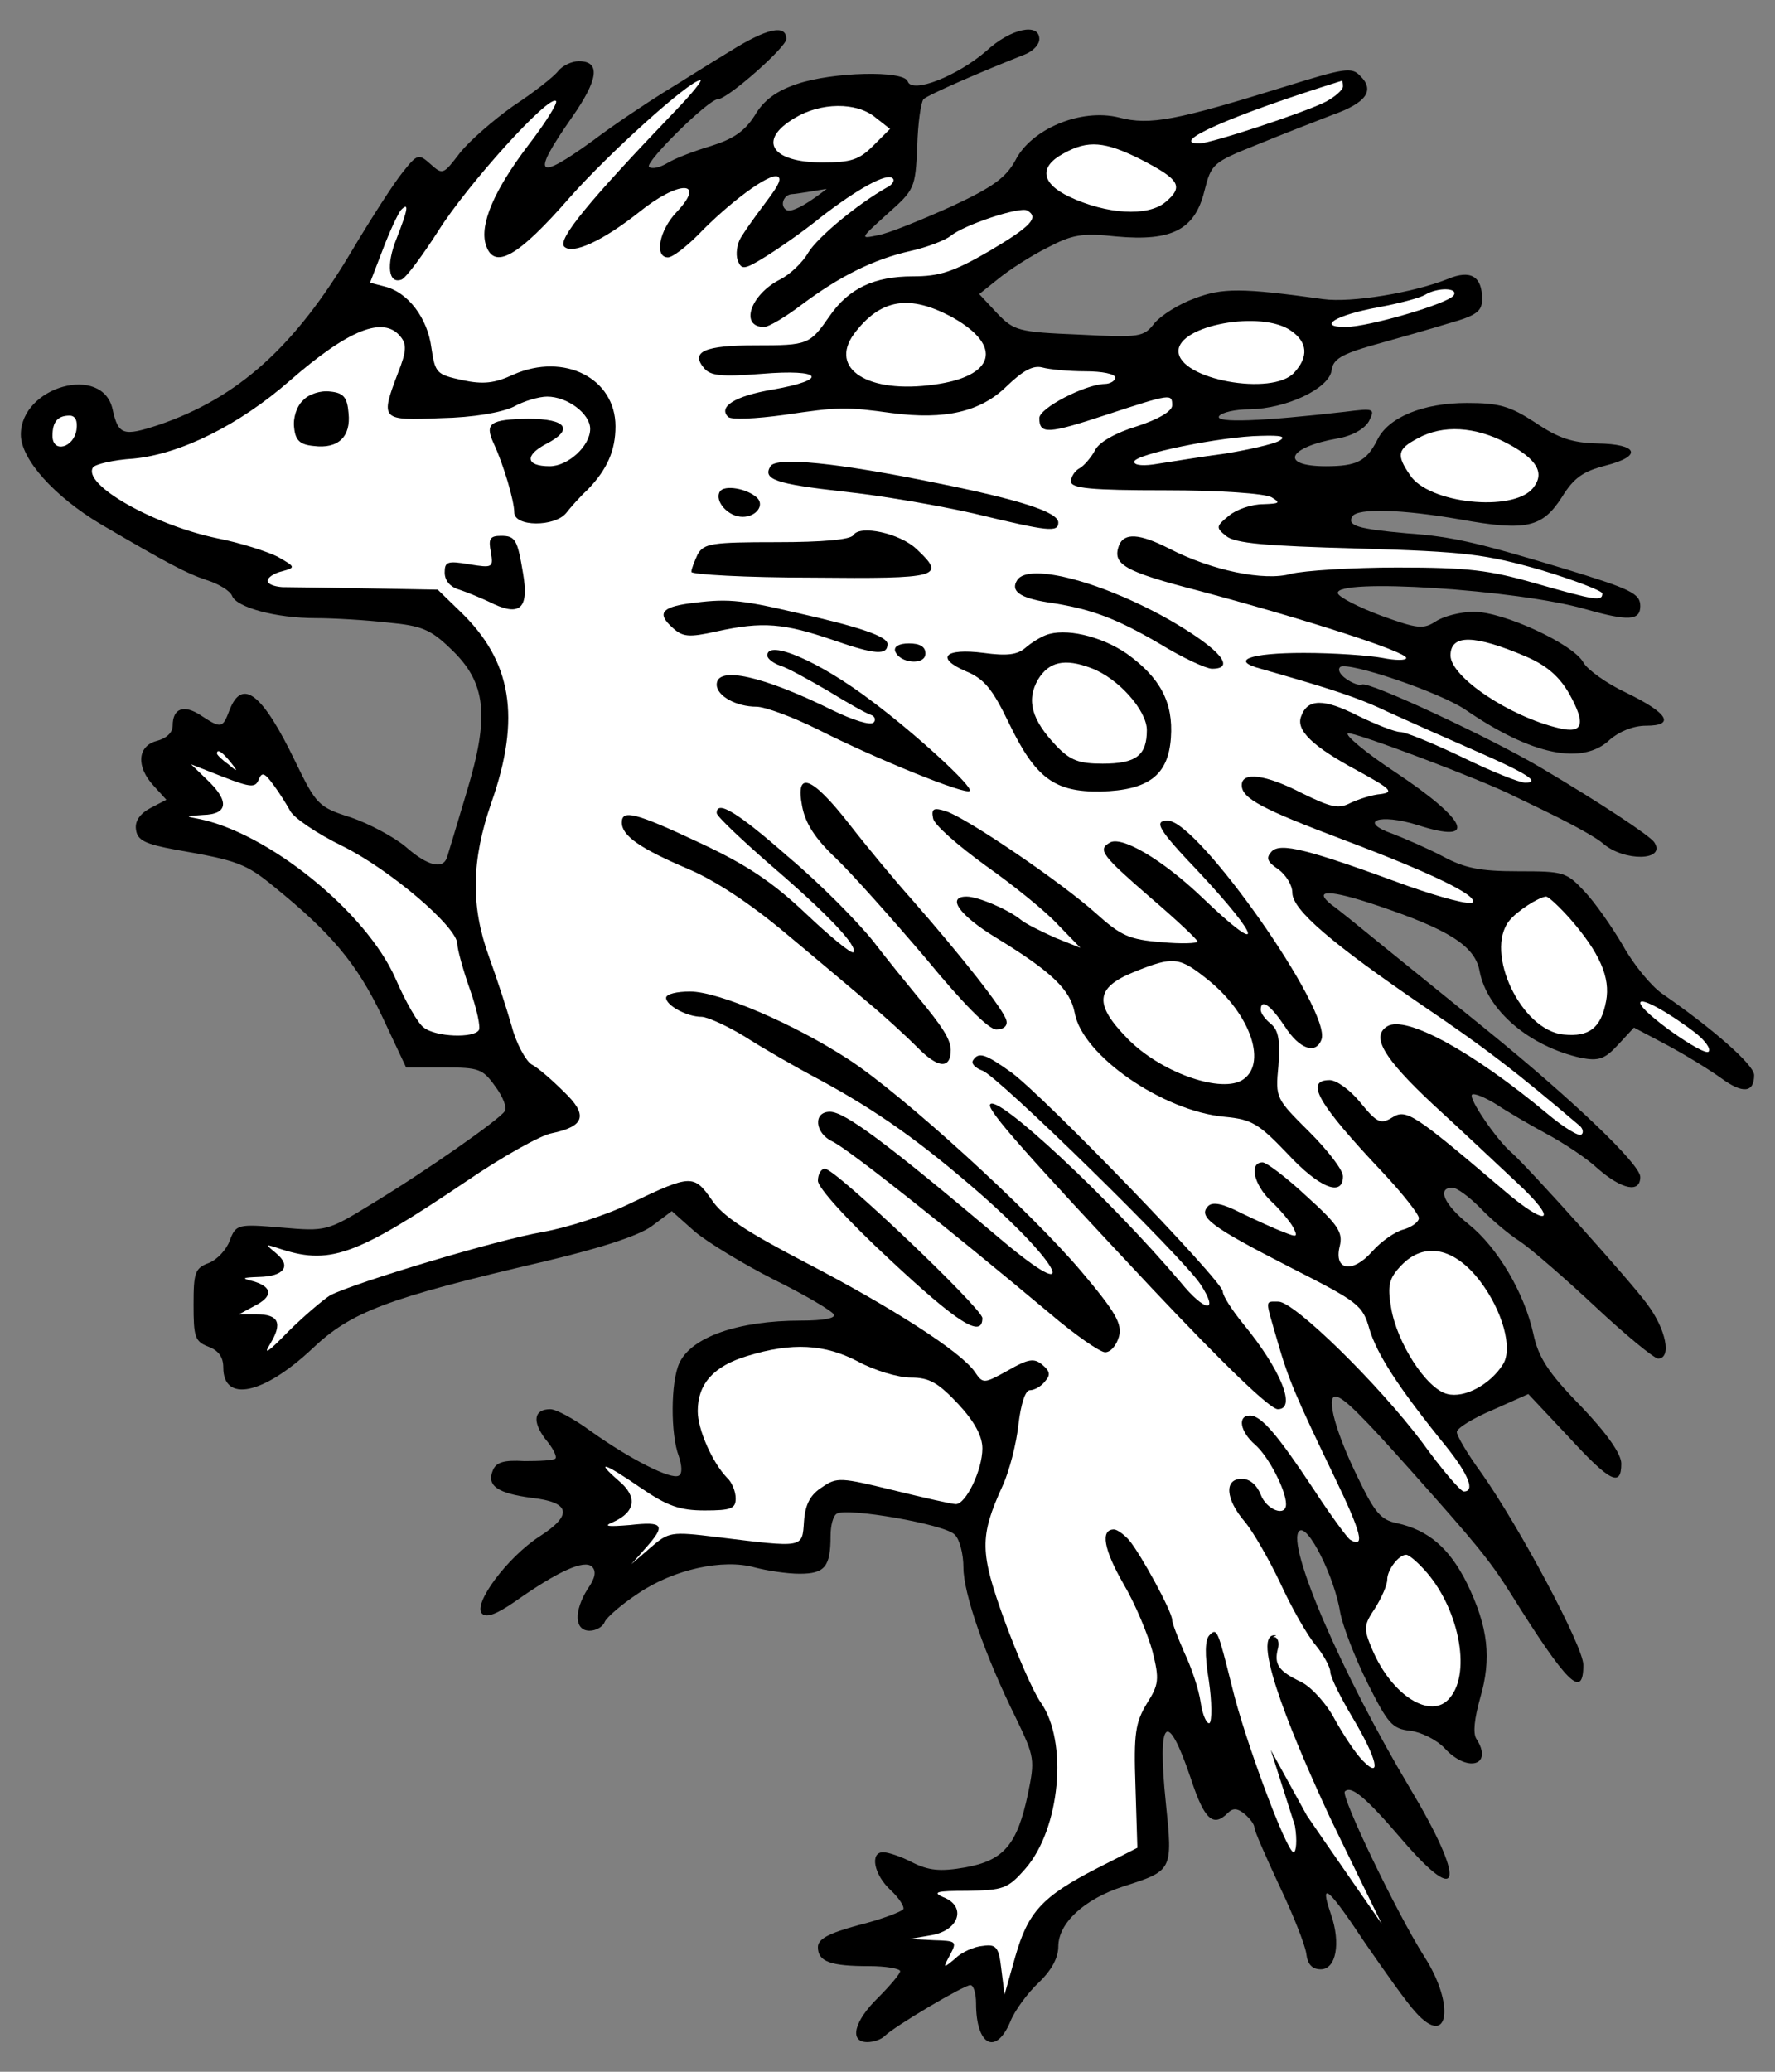 <?xml version="1.0" encoding="UTF-8" standalone="no"?>
<!DOCTYPE svg PUBLIC "-//W3C//DTD SVG 1.1//EN" "http://www.w3.org/Graphics/SVG/1.1/DTD/svg11.dtd">
<svg xmlns:dc="http://purl.org/dc/elements/1.1/" version="1.1" xmlns:xl="http://www.w3.org/1999/xlink" xmlns="http://www.w3.org/2000/svg" viewBox="47.25 81 270 315" width="270" height="315">
  <rect x="47.25" y="81" width="270" height="315" fill="#808080" stroke="none"/>
  <defs>
    <clipPath id="artboard_clip_path">
      <path d="M 47.25 81 L 317.25 81 L 317.25 391.5 L 237.578 396 L 47.25 396 Z"/>
    </clipPath>
  </defs>
  <g id="Hedgehog_Rampant_Impaling_Grapes" stroke="none" stroke-opacity="1" stroke-dasharray="none" fill="none" fill-opacity="1">
    <title>Hedgehog Rampant Impaling Grapes</title>
    <g id="Hedgehog_Rampant_Impaling_Grapes_Layer_2" clip-path="url(#artboard_clip_path)">
      <title>Layer 2</title>
      <g id="Group_736">
        <g id="Graphic_773">
          <path d="M 158.194 88.861 C 155.307 90.593 150.785 93.479 148.09 95.115 C 145.492 96.751 140.681 99.926 137.506 102.332 C 128.749 108.683 127.979 107.817 134.234 98.868 C 138.275 93.094 138.66 90.304 135.292 90.304 C 134.234 90.304 132.791 90.978 132.117 91.844 C 131.443 92.71 128.364 95.115 125.285 97.136 C 122.302 99.253 118.646 102.428 117.202 104.257 C 114.7 107.528 114.604 107.624 112.776 105.989 C 110.948 104.353 110.755 104.353 108.542 107.143 C 107.195 108.779 103.731 114.168 100.748 119.171 C 92.184 133.605 83.524 141.495 71.303 145.633 C 66.011 147.365 65.241 147.173 64.375 143.227 C 62.835 136.299 50.422 139.763 50.422 147.076 C 50.422 150.829 55.522 156.506 62.643 160.74 C 72.843 166.706 75.537 168.15 78.712 169.208 C 80.541 169.786 82.273 170.844 82.561 171.614 C 83.235 173.346 89.201 174.982 95.263 174.982 C 97.957 174.982 102.865 175.27 106.233 175.655 C 111.429 176.136 112.776 176.714 115.855 179.697 C 121.244 184.797 121.725 189.896 118.261 201.347 C 116.817 206.158 115.47 210.681 115.278 211.258 C 114.7 213.279 112.295 212.702 108.927 209.719 C 107.195 208.275 103.442 206.255 100.651 205.292 C 95.744 203.753 95.359 203.368 92.184 196.825 C 87.18 186.432 84.101 184.027 82.176 188.934 C 81.118 191.725 80.925 191.821 77.846 189.8 C 75.248 188.068 73.516 188.646 73.516 191.34 C 73.516 192.398 72.554 193.264 71.111 193.649 C 68.128 194.419 67.935 197.594 70.629 200.481 L 72.554 202.598 L 70.148 203.849 C 68.512 204.715 67.743 205.87 67.935 207.121 C 68.128 208.756 69.282 209.334 73.997 210.2 C 83.427 211.836 84.678 212.317 89.008 215.877 C 97.669 222.901 101.518 227.52 105.27 235.314 L 109.023 243.301 L 114.797 243.301 C 120.089 243.301 120.666 243.494 122.591 246.188 C 123.745 247.727 124.419 249.459 124.034 249.941 C 123.264 251.192 112.006 259.082 103.731 264.086 C 96.995 268.223 96.803 268.223 90.067 267.646 C 83.331 267.069 83.139 267.165 82.176 269.667 C 81.695 271.014 80.252 272.553 79.001 273.035 C 76.884 273.804 76.692 274.574 76.692 279.385 C 76.692 284.197 76.884 284.966 78.905 285.736 C 80.444 286.314 81.214 287.276 81.214 288.912 C 81.214 294.3 87.276 293.049 94.686 286.121 C 100.651 280.444 105.944 278.423 130.289 272.746 C 138.756 270.725 144.337 268.897 146.358 267.454 L 149.437 265.144 L 152.901 268.223 C 154.826 269.859 160.215 273.131 164.93 275.536 C 169.645 277.846 173.686 280.251 174.071 280.829 C 174.456 281.406 172.628 281.791 169.067 281.791 C 159.541 281.791 152.42 284.293 150.592 288.238 C 149.245 291.125 149.245 299.111 150.496 302.383 C 150.977 303.826 151.073 305.077 150.496 305.366 C 149.341 306.04 143.087 302.864 137.024 298.534 C 134.523 296.706 131.828 295.262 130.962 295.262 C 128.46 295.262 128.172 297.091 130.192 299.785 C 131.347 301.132 132.021 302.479 131.732 302.768 C 131.443 303.057 129.326 303.153 127.017 303.153 C 123.842 302.96 122.687 303.345 122.206 304.596 C 121.244 306.906 122.976 308.06 128.076 308.734 C 134.041 309.407 134.426 311.332 129.326 314.604 C 124.419 317.779 119.127 324.9 120.57 326.343 C 121.244 327.017 122.783 326.439 125.574 324.515 C 132.117 319.896 136.158 318.068 137.313 319.222 C 137.987 319.896 137.794 320.954 136.64 322.59 C 134.523 325.958 134.619 328.941 136.928 328.941 C 137.89 328.941 138.949 328.364 139.238 327.594 C 139.526 326.92 141.836 324.9 144.337 323.264 C 149.726 319.607 157.232 317.971 162.043 319.319 C 163.871 319.8 166.95 320.281 168.875 320.281 C 172.724 320.281 173.59 319.222 173.59 314.507 C 173.59 312.968 173.975 311.428 174.552 311.139 C 176.092 310.177 191.006 312.775 192.45 314.315 C 193.22 314.988 193.797 317.298 193.797 319.319 C 193.797 323.264 197.069 332.694 201.784 342.22 C 204.67 348.186 204.67 348.571 203.612 353.767 C 201.976 361.465 199.955 363.871 194.086 364.929 C 190.237 365.603 188.505 365.41 186.003 364.159 C 184.367 363.293 182.346 362.62 181.576 362.62 C 179.556 362.62 180.133 365.988 182.731 368.393 C 183.982 369.548 184.848 370.895 184.656 371.28 C 184.367 371.665 181.384 372.82 177.92 373.685 C 173.301 374.936 171.665 375.802 171.665 377.053 C 171.665 379.267 173.59 379.94 179.459 379.94 C 182.058 379.94 184.174 380.325 184.174 380.71 C 184.174 381.095 182.635 382.923 180.807 384.751 C 177.15 388.312 176.38 391.487 179.171 391.487 C 180.133 391.487 181.288 391.102 181.865 390.525 C 183.308 389.081 193.893 382.827 194.855 382.827 C 195.337 382.827 195.721 384.078 195.721 385.617 C 195.721 391.968 198.704 393.604 200.918 388.408 C 201.591 386.676 203.612 383.982 205.248 382.442 C 207.172 380.614 208.231 378.689 208.231 376.957 C 208.231 373.397 212.176 369.74 218.142 367.816 C 225.647 365.41 225.647 365.41 224.589 355.114 C 223.242 342.124 224.781 340.68 228.438 351.554 C 230.459 357.712 231.806 358.867 234.019 356.654 C 234.789 355.884 235.462 355.884 236.617 356.846 C 237.387 357.52 238.06 358.386 238.06 358.867 C 238.06 359.348 239.792 363.293 241.813 367.623 C 243.93 372.05 245.758 376.668 245.951 378.016 C 246.143 379.651 246.817 380.421 248.164 380.421 C 250.473 380.421 251.243 376.476 249.703 372.05 C 247.875 366.757 249.319 368.008 254.803 376.284 C 257.786 380.614 261.25 385.521 262.598 386.964 C 267.601 392.546 268.66 385.81 263.849 378.401 C 259.711 371.857 251.147 354.056 251.82 353.382 C 252.783 352.42 254.996 354.248 260.673 360.888 C 269.622 371.28 270.199 367.046 261.732 352.901 C 251.339 335.484 242.853 315.814 244.874 313.793 C 246.125 312.542 250.281 320.762 251.147 326.343 C 251.532 328.267 253.36 333.079 255.285 336.928 C 258.364 343.086 259.037 343.856 261.732 344.145 C 263.367 344.337 265.773 345.492 267.024 346.839 C 270.488 350.592 274.433 349.437 271.835 345.395 C 271.258 344.529 271.546 342.22 272.413 339.141 C 274.145 333.175 273.663 328.46 270.392 321.724 C 267.697 316.336 264.522 313.641 259.711 312.583 C 257.305 312.102 256.343 310.947 253.841 305.751 C 250.473 298.919 248.934 293.338 250.377 293.338 C 251.532 293.338 254.418 296.225 262.213 304.981 C 271.546 315.47 273.76 318.068 277.031 323.264 C 285.692 337.12 288.097 339.43 288.097 334.137 C 288.097 331.347 278.378 313.16 272.605 304.981 C 270.488 302.094 268.852 299.304 268.852 298.727 C 268.852 298.149 271.354 296.61 274.337 295.359 L 279.726 292.953 L 285.788 299.4 C 292.139 306.328 293.871 307.194 293.871 303.538 C 293.871 302.094 291.754 299.015 287.712 294.781 C 282.709 289.681 281.265 287.372 280.495 283.812 C 279.148 277.653 275.107 270.725 270.68 267.165 C 266.928 264.182 265.773 261.584 268.179 261.584 C 268.852 261.584 270.68 262.931 272.316 264.567 C 273.856 266.203 276.646 268.608 278.475 269.763 C 280.303 271.014 285.499 275.536 290.022 279.77 C 294.544 284.004 298.778 287.468 299.452 287.564 C 301.569 287.564 300.703 283.138 297.816 279.289 C 295.314 275.825 279.726 258.505 277.224 256.291 C 275.011 254.463 270.584 248.016 271.162 247.439 C 271.45 247.15 273.086 247.824 274.818 248.882 C 276.55 250.037 280.014 252.058 282.516 253.405 C 285.018 254.752 288.578 257.061 290.31 258.697 C 293.967 261.872 296.757 262.45 296.757 259.948 C 296.757 258.024 286.461 248.209 273.663 237.816 C 268.66 233.775 261.539 228.001 257.979 225.115 C 254.322 222.132 250.666 219.149 249.8 218.571 C 246.817 216.166 249.607 216.262 256.728 218.668 C 267.601 222.324 271.643 224.826 272.316 228.675 C 273.471 234.641 279.918 240.126 287.808 241.858 C 290.406 242.339 291.369 242.05 293.389 239.837 L 295.795 237.239 L 300.895 239.933 C 303.589 241.377 307.342 243.686 309.074 244.937 C 312.346 247.343 314.078 247.15 314.078 244.456 C 314.078 242.916 307.823 237.431 300.029 232.043 C 298.393 230.888 295.699 227.617 294.159 224.826 C 292.523 222.035 289.925 218.283 288.29 216.551 C 285.499 213.568 285.114 213.471 278.186 213.471 C 272.316 213.471 270.007 212.99 266.639 211.162 C 264.233 209.911 260.866 208.468 259.134 207.794 C 253.649 205.87 257.113 204.619 262.886 206.447 C 272.124 209.43 270.584 205.774 259.422 198.364 C 254.9 195.381 251.724 192.687 252.302 192.495 C 253.168 192.206 272.797 199.615 277.512 202.021 C 278.282 202.406 281.361 203.849 284.248 205.292 C 287.135 206.736 290.214 208.468 291.08 209.238 C 294.255 212.028 300.799 211.932 298.874 209.045 C 298.104 207.987 290.984 203.272 281.746 197.787 C 274.145 193.264 255.381 184.508 254.418 185.085 C 254.034 185.278 252.975 184.893 252.013 184.219 C 251.051 183.546 250.666 182.776 251.147 182.391 C 252.494 181.621 266.254 186.24 270.199 188.934 C 280.303 195.862 288.001 197.402 292.139 193.457 C 293.582 192.206 295.699 191.34 297.623 191.34 C 302.146 191.34 300.991 189.415 294.64 186.336 C 291.561 184.893 288.674 182.776 288.097 181.717 C 286.558 178.927 275.973 174.019 271.45 174.019 C 269.43 174.019 266.831 174.693 265.677 175.463 C 263.752 176.714 262.886 176.617 257.305 174.597 C 253.937 173.346 250.954 171.806 250.762 171.229 C 249.992 168.823 278.186 170.652 288.482 173.634 C 294.929 175.463 296.757 175.367 296.757 173.153 C 296.757 171.229 295.314 170.555 285.21 167.476 C 272.124 163.531 268.179 162.569 261.25 162.088 C 253.745 161.414 252.109 160.933 252.975 159.489 C 253.841 158.239 260.481 158.431 269.333 159.971 C 279.437 161.799 281.842 161.221 284.825 156.603 C 286.654 153.62 288.097 152.658 291.465 151.791 C 297.142 150.348 296.469 148.52 290.214 148.424 C 286.461 148.327 284.344 147.654 280.784 145.248 C 276.935 142.746 275.299 142.265 270.392 142.265 C 263.656 142.265 258.364 144.478 256.728 147.942 C 255.092 151.118 253.649 151.888 248.934 151.888 C 241.813 151.888 243.064 149.001 250.762 147.654 C 252.975 147.269 254.803 146.21 255.477 145.056 C 256.439 143.131 256.343 143.035 251.82 143.612 C 239.215 145.056 232.094 145.344 232.672 144.286 C 233.057 143.709 235.174 143.227 237.387 143.227 C 242.872 143.131 249.319 140.148 249.8 137.358 C 249.992 135.626 251.243 134.856 256.343 133.413 C 259.807 132.45 264.907 131.007 267.697 130.141 C 271.835 128.986 272.701 128.313 272.701 126.484 C 272.701 123.02 270.969 121.962 267.505 123.405 C 262.213 125.522 252.783 127.062 248.549 126.484 C 236.136 124.752 233.153 124.752 228.919 126.388 C 226.513 127.254 223.819 128.986 222.857 130.141 C 221.221 132.258 220.644 132.354 211.406 131.873 C 202.072 131.488 201.495 131.296 198.897 128.601 L 196.203 125.715 L 199.089 123.405 C 200.725 122.058 203.997 119.941 206.499 118.69 C 210.348 116.669 211.791 116.381 217.083 116.958 C 225.551 117.728 229.015 115.9 230.459 110.03 C 231.517 105.892 231.709 105.7 238.445 103.006 C 242.198 101.466 247.394 99.445 249.896 98.483 C 255.092 96.655 256.439 94.73 254.13 92.517 C 252.879 91.17 251.724 91.362 242.775 94.153 C 226.321 99.253 222.183 100.119 217.468 98.868 C 211.695 97.425 204.093 100.6 201.687 105.411 C 200.244 108.009 198.32 109.453 191.872 112.436 C 187.35 114.456 182.442 116.477 180.807 116.766 C 178.016 117.343 178.016 117.343 182.154 113.59 C 186.388 109.838 186.484 109.645 186.773 103.294 C 186.869 99.638 187.35 96.462 187.735 96.077 C 188.408 95.404 196.876 91.747 203.227 89.245 C 204.382 88.764 205.344 87.802 205.344 86.936 C 205.344 84.434 201.014 85.3 197.261 88.764 C 192.931 92.517 186.003 95.308 185.329 93.383 C 184.752 91.651 173.878 91.94 168.49 93.768 C 165.314 94.826 163.39 96.27 162.043 98.579 C 160.503 100.985 158.771 102.14 155.403 103.198 C 152.805 103.968 149.822 105.123 148.764 105.796 C 147.609 106.47 146.454 106.758 145.973 106.373 C 145.3 105.7 155.018 96.077 156.462 96.077 C 157.905 96.077 166.854 88.187 166.854 86.936 C 166.854 84.627 163.871 85.3 158.194 88.861 Z M 173 109.714 C 173 109.714 168.105 113.687 166.854 112.917 C 165.796 112.243 166.469 110.511 167.816 110.511 C 168.297 110.511 173 109.714 173 109.714 Z" fill="black"/>
        </g>
        <g id="Graphic_772">
          <path d="M 150.111 97.713 C 136.64 111.762 132.021 117.439 133.079 118.498 C 134.33 119.749 138.949 117.632 144.53 113.205 C 150.496 108.394 154.73 108.394 150.207 113.205 C 147.513 115.996 146.743 120.134 148.86 120.134 C 149.534 120.134 151.554 118.594 153.383 116.766 C 158.001 111.954 164.26 107.234 165.551 107.852 C 166.843 108.47 163.005 112.243 159.926 117.151 C 159.349 118.113 159.156 119.652 159.445 120.518 C 160.022 122.058 160.407 122.058 163.679 120.037 C 165.699 118.786 169.452 116.188 172.05 114.071 C 177.631 109.741 182.154 107.239 183.02 108.106 C 183.405 108.394 183.02 109.068 182.25 109.453 C 177.631 112.051 171.665 117.054 170.222 119.364 C 169.356 120.903 167.431 122.732 165.892 123.501 C 161.369 125.811 159.733 130.718 163.486 130.718 C 164.16 130.718 166.758 129.179 169.163 127.35 C 174.937 123.02 180.133 120.422 185.714 119.171 C 188.312 118.594 191.006 117.536 191.872 116.862 C 193.797 115.226 202.457 112.339 203.516 113.013 C 205.344 114.071 204.093 115.419 197.742 119.171 C 192.257 122.347 190.14 123.02 186.099 123.02 C 180.229 123.02 176.38 124.849 173.494 128.986 C 170.414 133.413 170.222 133.509 162.139 133.509 C 154.441 133.509 152.228 134.471 154.345 136.973 C 155.307 138.128 156.943 138.32 163.101 137.839 C 172.339 137.069 173.494 138.705 164.737 140.245 C 159.06 141.207 156.462 142.843 158.001 144.382 C 158.483 144.863 162.235 144.671 166.469 144.094 C 174.937 142.843 175.899 142.843 182.924 143.805 C 191.006 144.863 196.395 143.612 200.34 139.763 C 202.842 137.358 204.382 136.492 205.825 136.877 C 206.883 137.165 209.77 137.454 212.368 137.454 C 214.87 137.454 216.891 137.839 216.891 138.416 C 216.891 138.897 216.121 139.379 215.255 139.379 C 212.272 139.475 205.344 143.035 205.344 144.575 C 205.344 147.076 206.691 146.98 215.447 144.094 C 225.455 140.822 225.551 140.822 225.551 142.65 C 225.551 143.516 223.434 144.767 220.162 145.826 C 216.987 146.788 214.389 148.231 213.812 149.482 C 213.234 150.541 212.176 151.791 211.502 152.176 C 210.732 152.561 210.155 153.524 210.155 154.197 C 210.155 155.256 213.234 155.544 224.493 155.544 C 232.768 155.544 239.6 156.025 240.658 156.603 C 242.102 157.469 241.909 157.565 239.407 157.661 C 237.675 157.661 235.366 158.431 234.211 159.393 C 232.191 161.029 232.191 161.221 233.73 162.472 C 235.077 163.627 239.792 164.012 253.841 164.397 C 270.296 164.878 273.182 165.263 281.65 167.669 C 286.75 169.208 290.984 170.844 290.984 171.229 C 290.984 172.48 289.925 172.287 280.784 169.689 C 273.76 167.669 270.488 167.284 259.807 167.284 C 252.879 167.284 245.566 167.765 243.641 168.246 C 239.6 169.401 231.613 167.765 225.07 164.397 C 220.547 162.088 218.238 161.991 217.468 163.916 C 216.41 166.803 218.142 167.861 229.689 170.844 C 245.855 175.174 261.154 180.082 261.154 181.044 C 261.154 181.429 259.518 181.429 257.594 181.044 C 255.573 180.659 250.185 180.274 245.566 180.274 C 237.291 180.274 234.308 181.429 239.023 182.68 C 250.088 185.855 253.745 187.01 258.749 189.415 C 261.924 190.859 267.794 193.457 271.739 195.189 C 279.437 198.557 281.746 200 279.244 200 C 278.378 200 274.048 198.268 269.718 196.151 C 265.292 194.034 261.058 192.302 260.288 192.302 C 259.422 192.302 256.535 191.147 253.745 189.8 C 248.645 187.202 246.143 187.202 245.181 189.896 C 244.315 192.013 246.913 194.515 253.745 198.172 C 258.845 200.962 259.326 201.443 257.305 201.732 C 255.958 201.828 253.937 202.502 252.686 203.079 C 250.858 204.041 249.703 203.753 245.373 201.636 C 239.792 198.749 236.136 198.268 236.136 200.385 C 236.136 202.406 239.311 204.041 251.532 208.66 C 264.811 213.664 272.028 217.128 271.258 218.186 C 270.969 218.668 266.543 217.513 261.347 215.685 C 246.143 210.104 242.006 209.045 240.658 210.489 C 239.792 211.451 239.985 212.028 241.717 213.183 C 242.872 214.049 243.834 215.588 243.834 216.743 C 243.834 219.341 249.8 224.441 264.041 234.16 C 273.279 240.414 277.897 243.975 287.52 252.154 C 288.001 252.539 288.193 253.212 287.808 253.501 C 287.52 253.886 285.114 252.442 282.612 250.326 C 271.162 240.799 261.058 235.314 258.267 237.047 C 255.766 238.586 257.69 241.858 265.196 248.882 C 269.622 252.924 275.299 258.312 277.994 260.814 C 284.537 266.876 282.805 267.838 275.877 261.872 C 262.309 250.326 261.154 249.556 259.037 250.903 C 257.305 251.961 256.728 251.769 254.226 248.69 C 252.686 246.765 250.57 245.226 249.511 245.226 C 245.662 245.226 247.683 248.786 257.594 259.274 C 260.577 262.45 263.079 265.625 263.079 266.203 C 263.079 266.78 262.02 267.55 260.769 267.935 C 259.518 268.223 257.305 269.763 255.958 271.303 C 252.975 274.67 250.088 274.189 251.051 270.436 C 251.532 268.416 250.858 267.261 246.047 262.931 C 242.968 260.044 239.889 257.735 239.311 257.735 C 237.194 257.735 237.964 261.103 240.562 263.605 C 241.909 264.855 243.449 266.684 243.93 267.55 C 244.7 269.089 244.604 269.186 242.487 268.32 C 241.139 267.838 238.253 266.491 236.04 265.433 C 233.249 263.989 231.709 263.701 231.036 264.374 C 229.4 266.01 231.517 267.55 243.353 273.612 C 253.937 279 254.515 279.385 255.573 283.138 C 256.728 286.891 259.807 291.798 267.313 301.036 C 270.68 305.27 271.643 307.772 269.911 307.772 C 269.43 307.772 266.543 304.404 263.56 300.266 C 256.824 291.317 244.122 278.904 241.717 278.904 C 239.6 278.904 239.696 278.423 241.524 284.774 C 243.256 290.836 244.411 293.434 250.281 305.655 C 254.322 314.026 254.996 316.528 252.59 315.085 C 252.109 314.7 249.607 311.332 247.105 307.483 C 241.621 299.208 239.119 296.225 237.387 296.225 C 235.462 296.225 235.847 298.63 238.157 300.651 C 240.177 302.383 242.872 307.579 242.872 309.696 C 242.872 311.717 239.889 310.562 239.023 308.253 C 238.445 306.809 237.387 305.847 236.136 305.847 C 233.441 305.847 233.634 308.926 236.617 312.39 C 237.964 314.026 240.37 318.26 242.102 321.917 C 243.738 325.477 246.143 329.711 247.394 331.154 C 248.645 332.694 249.607 334.522 249.607 335.196 C 249.607 335.965 251.147 339.045 252.975 342.124 C 256.728 348.378 257.498 351.746 254.515 348.667 C 253.456 347.609 251.628 344.818 250.281 342.413 C 249.03 340.007 246.72 337.505 245.181 336.735 C 241.717 335.099 241.043 334.041 241.621 331.732 C 241.909 330.769 241.621 329.903 241.043 329.903 C 240.466 329.903 241.88 329.625 241.11 329.625 C 237.261 329.625 244.736 346.982 249.485 357.188 C 250.217 358.751 257.422 373.5 257.422 373.5 C 257.422 373.5 247.868 359.733 246.04 357.039 L 240.547 347.062 L 244.219 358.578 C 244.604 360.791 244.411 362.62 244.026 362.62 C 242.968 362.62 236.617 345.588 234.692 337.601 C 232.479 328.749 232.383 328.46 231.228 329.615 C 230.555 330.288 230.459 332.501 231.132 336.543 C 231.613 339.814 231.613 342.701 231.228 342.99 C 230.843 343.182 230.17 341.835 229.881 339.814 C 229.593 337.794 228.438 334.426 227.379 332.213 C 226.417 330 225.551 327.786 225.551 327.305 C 225.551 326.054 220.836 317.394 219.008 315.181 C 218.238 314.315 217.18 313.545 216.698 313.545 C 214.581 313.545 215.159 316.624 218.142 321.82 C 219.97 324.9 221.895 329.615 222.568 332.116 C 223.627 336.35 223.53 337.12 221.702 340.007 C 219.97 342.894 219.681 344.529 219.97 352.612 L 220.259 361.946 L 214.197 365.025 C 205.729 369.355 203.612 371.761 201.687 378.497 L 200.052 384.27 L 199.57 380.421 C 199.186 377.053 198.801 376.572 196.78 376.861 C 195.433 376.957 193.508 377.823 192.546 378.785 C 190.718 380.325 190.622 380.325 191.776 378.208 C 192.835 376.187 192.738 376.091 189.274 375.995 L 185.618 375.802 L 188.986 375.225 C 193.22 374.455 194.278 370.799 190.718 369.452 C 188.986 368.682 189.756 368.489 194.374 368.489 C 199.859 368.393 200.533 368.201 203.227 365.122 C 208.519 359.059 209.77 345.78 205.536 339.814 C 204.382 338.179 201.976 332.598 200.052 327.401 C 196.299 317.009 196.203 314.7 199.763 306.906 C 200.821 304.596 201.88 300.362 202.168 297.572 C 202.553 294.396 203.227 292.376 203.901 292.376 C 204.574 292.376 205.633 291.798 206.21 291.029 C 207.076 290.066 206.98 289.489 205.825 288.527 C 204.574 287.468 203.708 287.564 200.533 289.393 C 196.876 291.413 196.78 291.413 195.529 289.585 C 193.412 286.506 182.731 279.674 169.741 272.938 C 160.888 268.32 157.135 265.914 155.5 263.412 C 152.805 259.563 152.324 259.563 143.279 263.893 C 139.622 265.721 133.56 267.646 129.808 268.32 C 122.976 269.474 101.229 276.017 97.476 277.942 C 96.418 278.616 93.435 281.117 91.029 283.523 C 88.142 286.506 87.18 287.18 88.335 285.351 C 90.259 282.176 89.682 280.829 86.218 280.829 L 83.62 280.829 L 85.929 279.578 C 88.816 278.134 88.72 276.691 85.833 275.825 C 83.908 275.344 84.005 275.248 86.699 275.151 C 90.452 275.055 91.606 273.516 89.297 271.591 C 87.565 270.148 87.565 270.148 89.393 270.725 C 97.284 273.419 101.036 272.169 118.164 260.622 C 123.649 256.869 129.519 253.597 131.155 253.309 C 136.255 252.25 136.736 250.518 132.983 246.958 C 131.251 245.226 129.038 243.301 128.076 242.82 C 127.21 242.243 125.766 239.645 125.093 237.047 C 124.323 234.352 122.783 229.637 121.628 226.462 C 118.838 218.764 118.934 211.836 122.013 202.983 C 126.536 190.089 125.093 181.525 117.298 174.019 L 113.834 170.652 L 103.057 170.459 C 97.091 170.363 91.318 170.267 90.163 170.267 C 88.912 170.17 87.95 169.786 87.95 169.304 C 87.95 168.823 88.912 168.15 90.163 167.861 C 92.28 167.284 92.184 167.187 89.489 165.648 C 87.95 164.878 83.812 163.531 80.348 162.857 C 70.629 160.837 59.756 154.678 61.392 152.08 C 61.681 151.599 64.471 150.925 67.55 150.733 C 74.671 150.059 83.62 145.633 91.318 138.897 C 100.267 131.103 105.559 128.986 108.157 132.162 C 109.119 133.316 109.119 134.375 107.772 137.743 C 105.078 144.863 105.174 144.96 114.315 144.575 C 119.319 144.478 123.553 143.709 125.381 142.843 C 126.921 141.977 129.23 141.303 130.481 141.303 C 133.56 141.303 137.024 143.901 137.024 146.21 C 137.024 148.809 133.657 151.888 130.866 151.888 C 127.21 151.888 127.017 150.252 130.289 148.52 C 134.619 146.307 133.464 144.671 127.594 144.671 C 121.821 144.767 120.955 145.344 122.302 148.327 C 123.842 151.599 125.477 157.18 125.477 158.912 C 125.477 161.125 131.636 161.125 133.368 159.008 C 134.041 158.142 135.485 156.506 136.64 155.448 C 139.622 152.369 140.873 149.482 140.873 145.826 C 140.873 138.512 133.079 134.567 125.381 137.935 C 122.495 139.282 120.762 139.475 117.587 138.801 C 113.642 137.935 113.449 137.743 112.872 133.894 C 112.295 129.371 109.312 125.426 105.751 124.56 L 103.538 123.983 L 105.463 118.979 C 106.521 116.188 107.772 113.494 108.253 112.917 C 109.504 111.666 109.312 112.821 107.58 117.247 C 105.944 121.288 106.329 124.271 108.349 123.501 C 109.023 123.213 111.525 119.845 113.93 116.092 C 118.357 109.068 130.77 95.308 131.828 96.366 C 132.117 96.655 130.192 99.734 127.594 103.102 C 122.398 109.934 120.185 115.13 121.147 118.209 C 122.398 122.154 126.055 120.037 133.945 110.992 C 139.719 104.449 152.035 93.287 153.768 93.191 C 154.152 93.191 152.517 95.211 150.111 97.713 Z" fill="#FFFFFF"/>
        </g>
        <g id="Graphic_771">
          <path d="M 251.532 94.153 C 251.532 94.634 250.377 95.693 248.934 96.462 C 245.758 98.098 231.421 102.813 229.689 102.813 C 224.878 102.813 234.404 98.579 251.339 93.287 C 251.436 93.191 251.532 93.576 251.532 94.153 Z" fill="#FFFFFF"/>
        </g>
        <g id="Graphic_770">
          <path d="M 180.422 98.868 L 182.635 100.6 L 180.037 103.198 C 177.92 105.315 176.669 105.7 172.339 105.7 C 164.545 105.7 162.428 102.332 168.105 98.964 C 172.05 96.559 177.535 96.462 180.422 98.868 Z" fill="#FFFFFF"/>
        </g>
        <g id="Graphic_769">
          <path d="M 220.74 105.219 C 226.706 108.298 227.379 109.356 224.493 111.762 C 221.798 113.975 215.544 113.59 209.866 110.896 C 205.633 108.875 205.248 106.373 209 104.353 C 212.753 102.236 215.351 102.524 220.74 105.219 Z" fill="#FFFFFF"/>
        </g>
        <g id="Graphic_768">
          <path d="M 268.371 125.907 C 267.601 127.158 255.381 130.718 251.917 130.718 C 247.49 130.718 250.473 128.89 256.824 127.735 C 260 127.158 263.271 126.292 264.041 125.811 C 265.965 124.656 269.141 124.752 268.371 125.907 Z" fill="#FFFFFF"/>
        </g>
        <g id="Graphic_767">
          <path d="M 192.161 129.275 C 199.859 133.605 198.608 138.224 189.371 139.475 C 179.267 140.918 173.301 137.069 177.15 131.777 C 181.192 126.388 185.618 125.715 192.161 129.275 Z" fill="#FFFFFF"/>
        </g>
        <g id="Graphic_766">
          <path d="M 243.641 131.296 C 246.143 133.028 246.336 135.241 244.122 137.646 C 240.851 141.303 226.513 138.705 226.513 134.375 C 226.513 130.43 239.215 128.12 243.641 131.296 Z" fill="#FFFFFF"/>
        </g>
        <g id="Graphic_765">
          <path d="M 58.89 146.307 C 58.505 149.097 55.233 149.963 55.233 147.269 C 55.233 145.152 56.003 144.19 57.832 144.19 C 58.698 144.19 59.082 144.96 58.89 146.307 Z" fill="#FFFFFF"/>
        </g>
        <g id="Graphic_764">
          <path d="M 276.55 148.424 C 281.073 150.829 282.324 152.946 280.399 155.256 C 277.32 158.912 264.522 157.565 261.732 153.235 C 259.615 150.156 259.807 149.29 262.886 147.654 C 266.735 145.537 271.643 145.826 276.55 148.424 Z" fill="#FFFFFF"/>
        </g>
        <g id="Graphic_763">
          <path d="M 241.813 148.039 C 240.947 148.52 237.194 149.386 233.634 149.963 C 229.977 150.444 225.359 151.214 223.434 151.503 C 221.317 151.888 219.778 151.791 219.778 151.214 C 219.778 150.059 233.057 147.365 239.023 147.269 C 242.198 147.173 242.968 147.365 241.813 148.039 Z" fill="#FFFFFF"/>
        </g>
        <g id="Graphic_762">
          <path d="M 279.437 180.851 C 282.516 182.198 284.441 183.834 285.98 186.529 C 288.482 191.051 288.097 192.591 284.441 191.725 C 276.935 189.993 267.89 183.931 267.89 180.659 C 267.89 177.387 271.546 177.483 279.437 180.851 Z" fill="#FFFFFF"/>
        </g>
        <g id="Graphic_761">
          <path d="M 82.273 196.825 C 83.524 198.364 83.427 198.46 81.984 197.21 C 81.022 196.536 80.252 195.766 80.252 195.574 C 80.252 194.804 81.022 195.285 82.273 196.825 Z" fill="#FFFFFF"/>
        </g>
        <g id="Graphic_760">
          <path d="M 86.603 199.519 C 87.084 198.364 87.469 198.46 88.816 200.289 C 89.682 201.443 90.837 203.272 91.414 204.33 C 91.991 205.389 95.552 207.794 99.304 209.623 C 106.521 213.183 116.817 221.939 116.817 224.537 C 116.817 225.307 117.683 228.483 118.742 231.465 C 119.8 234.448 120.378 237.239 120.089 237.624 C 119.319 238.875 113.546 238.682 111.717 237.239 C 110.851 236.662 108.927 233.294 107.387 229.733 C 102.865 219.534 87.854 207.506 77.365 205.485 C 75.344 205.1 75.441 205.1 78.135 204.907 C 81.984 204.811 82.176 202.791 78.712 199.519 L 76.307 197.21 L 81.214 199.134 C 85.448 200.77 86.122 200.77 86.603 199.519 Z" fill="#FFFFFF"/>
        </g>
        <g id="Graphic_759">
          <path d="M 286.076 220.688 C 290.599 225.884 292.235 229.637 291.561 233.198 C 290.791 237.335 288.963 238.682 285.114 238.297 C 278.667 237.72 272.99 225.788 276.839 220.977 C 277.994 219.534 281.265 217.417 282.42 217.32 C 282.805 217.32 284.441 218.86 286.076 220.688 Z" fill="#FFFFFF"/>
        </g>
        <g id="Graphic_758">
          <path d="M 305.225 238.105 C 306.668 239.26 307.534 240.511 307.15 240.895 C 306.476 241.665 296.757 234.833 296.757 233.486 C 296.757 232.524 301.087 234.93 305.225 238.105 Z" fill="#FFFFFF"/>
        </g>
        <g id="Graphic_757">
          <path d="M 272.413 275.825 C 275.78 280.251 277.416 286.025 275.877 288.43 C 273.952 291.51 270.007 293.627 267.409 292.953 C 264.233 292.183 259.711 285.159 258.845 279.77 C 258.267 276.402 258.556 275.344 260.384 273.419 C 263.849 269.763 268.467 270.629 272.413 275.825 Z" fill="#FFFFFF"/>
        </g>
        <g id="Graphic_756">
          <path d="M 177.824 288.046 C 180.326 289.393 183.886 290.451 185.81 290.451 C 188.601 290.451 189.948 291.221 193.027 294.493 C 195.529 297.187 196.684 299.4 196.684 301.228 C 196.684 304.5 194.182 309.696 192.642 309.696 C 192.065 309.696 187.831 308.734 183.116 307.579 C 175.226 305.655 174.552 305.558 172.339 307.098 C 170.511 308.253 169.741 309.696 169.548 312.294 C 169.26 316.432 169.645 316.336 156.269 314.7 C 149.245 313.834 148.956 313.93 146.166 316.336 L 143.279 318.837 L 145.492 316.336 C 148.571 312.872 148.186 312.294 143.087 312.872 C 139.526 313.16 138.949 313.064 140.585 312.39 C 143.953 310.851 144.241 308.541 141.355 306.136 C 137.602 302.864 139.238 303.442 144.819 307.291 C 148.764 309.985 150.688 310.658 154.441 310.658 C 158.483 310.658 159.156 310.37 159.156 308.83 C 159.156 307.772 158.579 306.328 157.809 305.655 C 155.596 303.345 153.383 298.342 153.383 295.551 C 153.383 291.413 155.788 288.719 160.888 287.18 C 167.72 285.063 172.724 285.351 177.824 288.046 Z" fill="#FFFFFF"/>
        </g>
        <g id="Graphic_755">
          <path d="M 263.849 319.607 C 269.045 325.188 271.162 335.196 267.794 339.141 C 265.003 342.605 258.941 338.852 255.958 331.732 C 254.611 328.556 254.707 328.075 256.439 325.477 C 257.401 323.937 258.267 322.013 258.267 321.147 C 258.267 319.704 260 317.394 261.154 317.394 C 261.539 317.394 262.694 318.356 263.849 319.607 Z" fill="#FFFFFF"/>
        </g>
        <g id="Graphic_754">
          <path d="M 93.338 141.88 C 92.376 142.746 91.799 144.575 91.991 146.018 C 92.184 147.942 92.857 148.616 94.974 148.809 C 98.727 149.29 100.651 147.365 100.267 143.805 C 100.074 141.399 99.497 140.726 97.476 140.533 C 96.033 140.341 94.204 140.918 93.338 141.88 Z" fill="black"/>
        </g>
        <g id="Graphic_753">
          <path d="M 164.448 151.888 C 163.198 153.908 165.314 154.582 175.514 155.737 C 181.095 156.314 190.044 157.854 195.529 159.105 C 206.691 161.799 208.231 161.991 208.231 160.452 C 208.231 158.912 202.842 157.084 189.948 154.486 C 174.456 151.31 165.314 150.444 164.448 151.888 Z" fill="black"/>
        </g>
        <g id="Graphic_752">
          <path d="M 156.75 155.737 C 155.884 157.18 158.001 159.586 160.215 159.586 C 162.235 159.586 163.582 157.854 162.428 156.699 C 160.888 155.256 157.424 154.678 156.75 155.737 Z" fill="black"/>
        </g>
        <g id="Graphic_751">
          <path d="M 177.054 162.376 C 176.573 163.05 172.435 163.435 165.411 163.435 C 155.5 163.435 154.345 163.627 153.383 165.263 C 152.901 166.321 152.42 167.476 152.42 167.957 C 152.42 168.342 160.696 168.823 170.703 168.823 C 190.237 169.016 191.199 168.727 186.676 164.493 C 184.174 162.088 178.016 160.74 177.054 162.376 Z" fill="black"/>
        </g>
        <g id="Graphic_750">
          <path d="M 121.917 164.974 C 122.302 167.284 122.206 167.38 118.646 166.803 C 115.278 166.225 114.893 166.418 114.893 168.053 C 114.893 169.304 115.759 170.267 117.106 170.652 C 118.261 171.036 120.666 171.999 122.398 172.865 C 126.44 174.693 127.691 173.346 126.825 168.246 C 125.959 163.05 125.67 162.472 123.457 162.472 C 121.725 162.472 121.532 162.954 121.917 164.974 Z" fill="black"/>
        </g>
        <g id="Graphic_749">
          <path d="M 201.976 169.208 C 200.918 170.844 202.361 171.902 206.595 172.576 C 213.138 173.538 216.987 174.982 223.723 178.927 C 227.187 181.044 230.747 182.68 231.613 182.68 C 235.27 182.68 232.864 179.793 225.84 175.655 C 215.447 169.593 203.708 166.418 201.976 169.208 Z" fill="black"/>
        </g>
        <g id="Graphic_748">
          <path d="M 151.939 172.768 C 147.898 173.346 147.224 174.308 149.437 176.329 C 151.073 177.868 151.939 177.965 156.269 177.002 C 163.294 175.463 166.469 175.751 174.071 178.35 C 180.422 180.563 182.25 180.659 182.25 178.927 C 182.25 177.772 178.112 176.329 168.201 174.116 C 159.541 172.095 157.713 171.999 151.939 172.768 Z" fill="black"/>
        </g>
        <g id="Graphic_747">
          <path d="M 206.306 177.58 C 205.536 177.868 204.093 178.734 203.227 179.504 C 201.976 180.563 200.436 180.755 196.876 180.274 C 190.91 179.504 189.467 181.044 194.182 183.065 C 196.972 184.219 198.223 185.759 200.725 190.955 C 204.767 199.326 207.653 201.443 214.678 201.347 C 221.991 201.155 224.974 198.845 225.359 193.168 C 225.744 187.78 223.723 184.027 218.623 180.37 C 214.678 177.676 209.193 176.425 206.306 177.58 Z" fill="black"/>
        </g>
        <g id="Graphic_746">
          <path d="M 213.234 182.583 C 217.372 184.123 221.702 189.03 221.702 192.013 C 221.702 195.862 220.066 197.113 214.966 197.113 C 211.406 197.113 210.059 196.632 207.942 194.419 C 204.189 190.474 203.323 187.491 205.151 184.315 C 206.787 181.621 209.193 181.044 213.234 182.583 Z" fill="#FFFFFF"/>
        </g>
        <g id="Graphic_745">
          <path d="M 183.405 179.985 C 184.078 181.91 188.023 182.198 188.023 180.37 C 188.023 179.312 187.157 178.831 185.522 178.831 C 183.982 178.831 183.212 179.312 183.405 179.985 Z" fill="black"/>
        </g>
        <g id="Graphic_744">
          <path d="M 163.967 180.659 C 163.967 181.14 164.833 181.814 165.892 182.198 C 166.95 182.487 170.222 184.315 173.205 186.047 C 176.188 187.876 179.075 189.512 179.748 189.704 C 180.326 189.896 180.518 190.474 180.133 190.859 C 179.652 191.34 176.958 190.474 173.975 189.03 C 163.294 183.738 156.269 182.198 156.269 185.085 C 156.269 186.817 159.252 188.453 162.332 188.453 C 163.582 188.453 167.816 189.993 171.665 191.917 C 180.614 196.44 194.182 201.925 194.759 201.251 C 195.337 200.674 186.676 192.687 179.844 187.587 C 171.858 181.525 163.967 178.157 163.967 180.659 Z" fill="black"/>
        </g>
        <g id="Graphic_743">
          <path d="M 169.26 203.56 C 169.741 206.158 171.184 208.468 174.456 211.547 C 176.958 213.953 183.02 220.785 188.023 226.654 C 193.797 233.679 197.646 237.528 198.801 237.528 C 199.955 237.528 200.533 236.95 200.34 236.18 C 200.052 234.641 193.412 226.269 185.907 217.705 C 183.405 214.915 179.171 209.815 176.477 206.351 C 170.703 198.942 168.201 198.076 169.26 203.56 Z" fill="black"/>
        </g>
        <g id="Graphic_742">
          <path d="M 156.269 204.619 C 156.269 205.1 159.926 208.564 164.448 212.509 C 173.109 219.919 177.824 224.922 177.054 225.788 C 176.765 226.077 173.494 223.383 169.741 219.822 C 164.641 215.011 160.696 212.413 153.671 209.141 C 143.856 204.523 141.836 204.041 141.836 206.062 C 141.836 208.083 144.626 210.007 151.843 213.087 C 155.981 214.819 161.369 218.379 166.758 222.901 C 171.28 226.654 176.958 231.465 179.363 233.486 C 181.673 235.411 185.041 238.49 186.773 240.222 C 189.948 243.494 191.872 243.59 191.872 240.607 C 191.776 238.971 190.814 237.335 186.58 232.235 C 185.233 230.599 182.25 226.943 180.037 224.056 C 177.727 221.169 172.05 215.396 167.239 211.355 C 159.349 204.426 156.269 202.598 156.269 204.619 Z" fill="black"/>
        </g>
        <g id="Graphic_741">
          <path d="M 189.178 205.389 C 189.274 206.351 192.931 209.526 197.165 212.605 C 201.399 215.588 206.402 219.63 208.231 221.651 L 211.599 225.115 L 207.75 223.575 C 205.633 222.613 203.227 221.458 202.457 220.785 C 200.533 219.245 196.01 217.32 194.278 217.32 C 191.199 217.32 193.123 220.111 198.608 223.479 C 207.268 228.771 210.059 231.465 210.732 235.026 C 211.887 241.473 224.108 249.941 233.538 250.807 C 237.675 251.192 238.734 251.865 243.064 256.388 C 247.971 261.68 251.532 263.027 251.532 259.852 C 251.532 258.89 249.222 255.907 246.432 253.116 C 241.332 248.016 241.236 248.016 241.717 243.012 C 242.006 239.163 241.717 237.624 240.562 236.662 C 239.696 235.988 239.023 235.026 239.023 234.545 C 239.023 232.716 240.562 233.871 242.679 237.047 C 244.892 240.511 247.394 241.377 248.26 239.067 C 249.896 234.833 229.496 205.774 224.878 205.774 C 222.664 205.774 223.434 207.121 229.496 213.471 C 239.311 223.96 239.696 226.654 230.074 217.417 C 224.012 211.643 217.757 207.987 216.025 209.141 C 214.197 210.2 214.87 211.066 222.183 217.417 C 226.128 220.785 229.4 223.864 229.4 224.152 C 229.4 224.441 226.898 224.537 223.915 224.249 C 219.008 223.864 217.757 223.286 213.908 219.822 C 208.519 215.011 194.182 205.292 191.103 204.33 C 189.274 203.753 188.889 203.945 189.178 205.389 Z" fill="black"/>
        </g>
        <g id="Graphic_740">
          <path d="M 230.94 229.926 C 237.579 235.218 240.177 243.012 236.04 245.322 C 232.479 247.15 223.627 243.878 218.815 238.971 C 213.619 233.679 213.812 231.177 219.778 228.771 C 225.744 226.366 226.61 226.462 230.94 229.926 Z" fill="#FFFFFF"/>
        </g>
        <g id="Graphic_739">
          <path d="M 148.571 232.716 C 148.571 233.871 151.747 235.603 153.96 235.603 C 154.826 235.603 157.809 236.95 160.503 238.586 C 163.198 240.318 168.201 243.205 171.665 245.033 C 180.614 249.844 187.35 254.656 196.299 262.45 C 208.712 273.323 211.791 279.77 199.763 269.667 C 181.865 254.559 175.707 250.037 173.494 250.037 C 170.895 250.037 171.184 253.309 173.878 254.559 C 176.284 255.714 191.006 267.357 206.98 280.733 C 210.829 284.004 214.581 286.602 215.351 286.602 C 216.217 286.602 217.083 285.544 217.468 284.197 C 217.949 282.272 216.987 280.54 211.791 274.382 C 203.997 265.144 184.463 247.343 176.284 242.05 C 168.009 236.662 156.558 231.754 152.228 231.754 C 150.207 231.754 148.571 232.139 148.571 232.716 Z" fill="black"/>
        </g>
        <g id="Graphic_738">
          <path d="M 195.24 242.243 C 194.952 242.724 195.625 243.397 196.684 243.782 C 198.897 244.456 227.283 272.265 229.881 276.306 C 232.768 280.733 230.555 280.54 226.802 275.921 C 216.121 263.316 198.512 246.861 197.838 248.978 C 197.55 249.941 203.323 256.484 222.472 276.884 C 233.634 288.719 240.466 295.262 241.621 295.262 C 244.507 295.262 242.102 289.296 236.424 282.368 C 234.692 280.251 233.249 278.038 233.249 277.365 C 233.249 275.825 206.21 247.824 201.11 244.071 C 197.069 241.184 196.106 240.895 195.24 242.243 Z" fill="black"/>
        </g>
        <g id="Graphic_737">
          <path d="M 171.665 260.525 C 171.665 261.584 176.092 266.491 182.635 272.553 C 192.835 282.08 196.684 284.582 196.684 281.406 C 196.684 279.963 174.36 258.697 172.724 258.697 C 172.146 258.697 171.665 259.563 171.665 260.525 Z" fill="black"/>
        </g>
      </g>
    </g>
  </g>
</svg>
